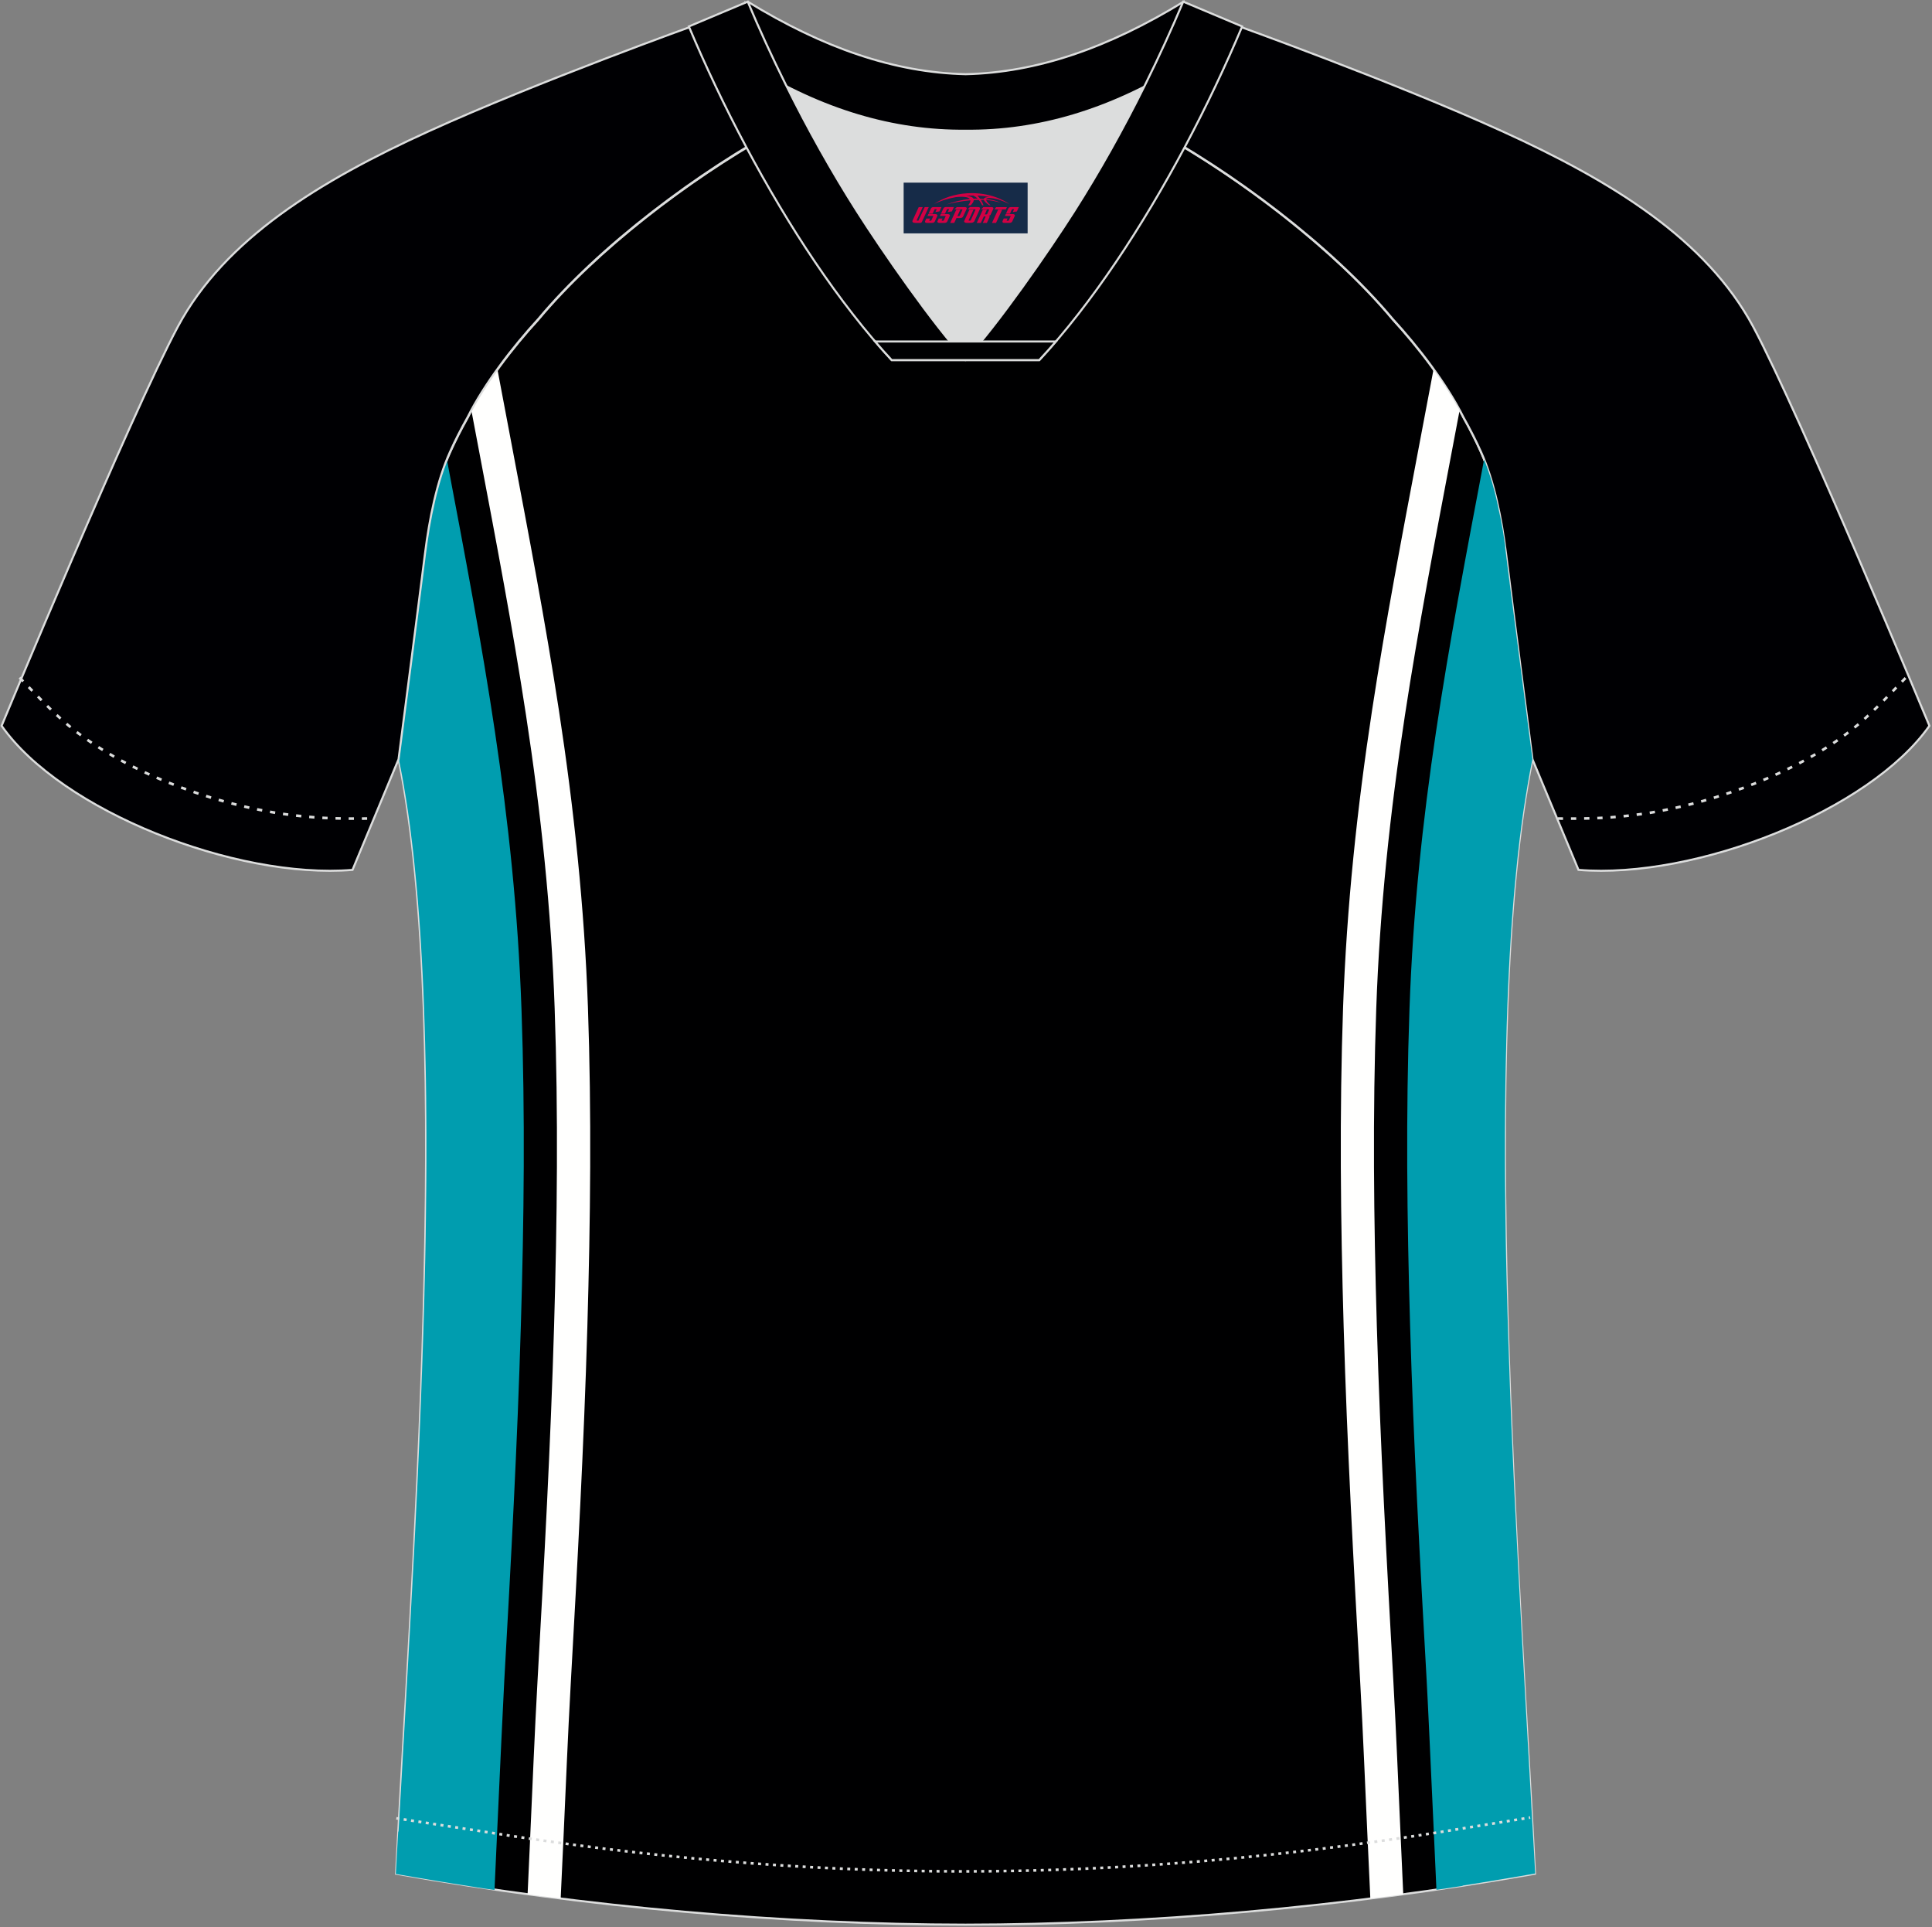 <?xml version="1.0" encoding="utf-8"?>
<!-- Generator: Adobe Illustrator 22.0.0, SVG Export Plug-In . SVG Version: 6.00 Build 0)  -->
<svg xmlns="http://www.w3.org/2000/svg" xmlns:xlink="http://www.w3.org/1999/xlink" version="1.1" id="图层_1" x="0px" y="0px" width="374px" height="373px" viewBox="0 0 374 373" enable-background="new 0 0 374 373" xml:space="preserve">
<rect x="0" y="0" width="374" height="373" fill="#808080" stroke="none"/>
<g>
	<path fill="#000001" stroke="#DCDDDD" stroke-width="0.4" stroke-miterlimit="22.926" d="M291.55,107.27   c1.27,10.18,4.85,37.71,5.11,39.69c-10.86,52.55-2.19,162.18,0.49,215.68c-36.81,6.53-75.42,9.83-110.24,9.86   c-34.82-0.03-73.43-3.33-110.24-9.86c2.68-53.5,11.35-163.13,0.49-215.68c0.26-1.98,3.83-29.51,5.11-39.69   c0.85-6.78,2.31-14.06,4.84-19.68c1.01-2.25,2.15-4.48,3.4-6.7c3.26-6.52,8.77-13.67,13.69-19.02   c11.2-13.44,29.03-27.03,44.74-35.86c0.96-0.54-1.02-15.4-0.07-15.91c3.94,3.32,25.19,3.25,30.33,6.12l-2.64,0.68   c6.1,2.82,12.98,4.24,19.71,4.25c6.74-0.02-2.73-1.43,3.36-4.26l5.69-2.51c5.14-2.86,16.2-2.27,20.14-5.58   c0.73,0.39-1.96,16.43-1.22,16.84c15.87,8.82,34.04,22.6,45.4,36.23c4.92,5.36,10.44,12.5,13.7,19.02c1.25,2.22,2.39,4.46,3.39,6.7   C289.24,93.22,290.7,100.5,291.55,107.27z"/>
	<path fill="#009DAF" d="M100.95,195.3c-1.33-37.72-7.54-69.88-14.44-106.35l-0.09,0.23l-0.01,0.03l-0.01,0.02l-0.1,0.25l0,0   l-0.06,0.16l-0.04,0.12l-0.04,0.12l-0.06,0.17l-0.03,0.07l-0.08,0.21l-0.01,0.03l-0.09,0.24v0.02l-0.08,0.22l-0.02,0.06l-0.06,0.18   l-0.04,0.11l-0.01,0.04l-0.07,0.21l-0.03,0.06l-0.03,0.09l-0.07,0.2l-0.08,0.23l-0.02,0.06l0,0l-0.08,0.25l-0.01,0.05l-0.01,0.03   l-0.08,0.27l-0.05,0.16l-0.04,0.14L85.1,93l-0.08,0.25L85,93.28l-0.02,0.06l-0.07,0.24v0.02l-0.07,0.26l-0.01,0.03l-0.06,0.22   l-0.02,0.08l-0.05,0.18l-0.04,0.13l-0.04,0.13l-0.05,0.18l-0.02,0.08l-0.06,0.23l-0.01,0.03l-0.07,0.26v0.02l-0.06,0.25l-0.02,0.07   l-0.05,0.2l-0.03,0.12l-0.04,0.15l-0.04,0.17l-0.03,0.1L84.1,96.7l-0.01,0.05L84.04,97l0,0l-0.06,0.27l-0.01,0.05l-0.05,0.22   l-0.02,0.1l-0.04,0.17l-0.03,0.15l-0.03,0.12l-0.04,0.2l-0.01,0.07L83.7,98.6v0.02l-0.06,0.27l-0.01,0.03l-0.07,0.32l-0.04,0.19   l-0.03,0.13l-0.03,0.14l-0.04,0.18l-0.02,0.09l-0.05,0.24l-0.01,0.03l-0.05,0.27v0.02l-0.05,0.26l-0.01,0.07l-0.04,0.21l-0.02,0.12   l-0.03,0.15l-0.03,0.17l-0.06,0.32l-0.01,0.05l-0.05,0.27l0,0l-0.05,0.27l-0.01,0.05l-0.04,0.22l-0.02,0.1l-0.03,0.17l-0.02,0.15   l-0.02,0.12l-0.03,0.2l-0.01,0.07l-0.04,0.25v0.02l-0.04,0.27v0.03l-0.04,0.24l-0.01,0.08l-0.03,0.19l-0.02,0.14l-0.02,0.14   l-0.03,0.18l-0.01,0.09l-0.03,0.24v0.04l-0.04,0.27v0.02v0.03v0.02v0.02v0.02v0.02v0.02v0.02v0.03v0.02v0.02v0.02v0.02v0.02v0.01   v0.02v0.02v0.02l-0.01,0.05v0.02l-0.01,0.05v0.02c-0.04,0.32-0.08,0.64-0.12,0.96l-0.01,0.1l0,0l0,0l0,0l-0.06,0.49v0.02   l-0.06,0.49v0.05l-0.06,0.49l-0.01,0.07l-0.06,0.49l-0.01,0.1l-0.06,0.48l-0.02,0.13l-0.06,0.47l-0.02,0.16l-0.06,0.46l-0.08,0.64   l-0.03,0.22l-0.06,0.44l-0.03,0.25l-0.05,0.43l-0.27,2.11l-0.05,0.38l-0.05,0.35c-1.32,10.32-3.1,24.01-3.75,29.02l-0.01,0.09   l-0.03,0.27l-0.01,0.08l-0.13,1l-0.01,0.07l-0.01,0.11l-0.01,0.07l-0.01,0.07l-0.01,0.07v0.03l-0.01,0.06v0.02   c0.17,0.8,0.33,1.61,0.48,2.44c0.05,0.26,0.1,0.53,0.15,0.79c0.1,0.56,0.21,1.12,0.3,1.69c0.06,0.36,0.12,0.73,0.18,1.09   c0.08,0.5,0.17,1.01,0.25,1.52c0.06,0.35,0.11,0.72,0.17,1.08c0.08,0.52,0.16,1.04,0.24,1.56c0.06,0.38,0.11,0.76,0.16,1.15   c0.07,0.53,0.15,1.06,0.22,1.6c0.05,0.39,0.1,0.79,0.15,1.18c0.07,0.52,0.13,1.04,0.19,1.56c0.05,0.43,0.1,0.87,0.16,1.31   c0.06,0.51,0.12,1.02,0.18,1.54c0.05,0.44,0.1,0.89,0.14,1.33c0.06,0.53,0.11,1.07,0.16,1.6l0.13,1.32   c0.05,0.56,0.11,1.11,0.16,1.68c0.04,0.44,0.08,0.88,0.12,1.32c0.05,0.58,0.1,1.17,0.15,1.76c0.04,0.43,0.07,0.85,0.1,1.29   c0.05,0.6,0.09,1.2,0.14,1.81c0.03,0.45,0.07,0.89,0.1,1.35c0.04,0.58,0.08,1.16,0.12,1.75c0.03,0.47,0.06,0.94,0.09,1.41   c0.04,0.62,0.08,1.24,0.11,1.87c0.03,0.45,0.05,0.9,0.08,1.35c0.04,0.64,0.07,1.29,0.1,1.93c0.02,0.44,0.05,0.88,0.07,1.33   c0.05,1.09,0.1,2.18,0.15,3.27l0,0c0.05,1.1,0.09,2.21,0.13,3.33c0.02,0.43,0.03,0.87,0.04,1.3c0.02,0.69,0.05,1.38,0.07,2.07   l0.04,1.48l0.06,1.95l0.03,1.46c0.02,0.68,0.03,1.36,0.05,2.05l0.03,1.35c0.01,0.72,0.03,1.43,0.04,2.15l0.02,1.5l0.03,1.97   l0.01,1.55l0.02,2.07l0.01,1.53l0.01,1.92v1.81v1.76v1.76l-0.01,2.06l-0.01,1.52l-0.02,2.06l-0.02,1.65l-0.02,1.93l-0.02,1.74   l-0.03,2.09l-0.02,1.52l-0.04,2.19l-0.03,1.57v0.06c-0.02,1.19-0.05,2.37-0.08,3.56l0,0c-0.03,1.19-0.06,2.38-0.09,3.57v0.24   l-0.03,1.01c-0.02,0.86-0.04,1.71-0.07,2.57l-0.05,1.62l-0.06,2.03l-0.06,1.85l-0.06,1.83l-0.06,1.81l-0.07,2.01l-0.06,1.54   l-0.07,2l-0.08,2.17l-0.05,1.28l-0.09,2.26l-0.07,1.73l-0.06,1.55l-0.09,2.18l-0.08,1.77l-0.07,1.55l-0.09,2.08l-0.06,1.31   l-0.12,2.51l-0.03,0.56l-0.14,2.86l-0.04,0.9l-0.13,2.69l-0.16,3.19l-0.01,0.23l-0.18,3.39l0,0l-0.18,3.36l-0.01,0.22l-0.17,3.11   l-0.02,0.44l-0.07,1.23l-0.12,2.27v0.02l-0.14,2.61l-0.05,0.86l-0.05,0.81l-0.13,2.41l-0.01,0.21l-0.12,2.12l-0.07,1.26l-0.11,1.89   l-0.08,1.45l-0.09,1.65l-0.09,1.63l-0.08,1.42l-0.1,1.81l-0.07,1.2l-0.11,1.98L78.09,338l-0.12,2.13l-0.04,0.77l-0.13,2.28   l-0.03,0.57l-0.14,2.42l-0.02,0.37l-0.15,2.55l-0.01,0.19l-0.15,2.67l0,0l-0.01,0.18l-0.01,0.17l-0.01,0.18l-0.01,0.18l-0.01,0.17   L77.24,353l-0.01,0.17l-0.01,0.18l-0.01,0.17l-0.01,0.17l-0.01,0.17l-0.01,0.17l-0.01,0.17l-0.01,0.17l-0.08,0.24l-0.01,0.17l0,0   l-0.01,0.17l-0.01,0.17l-0.01,0.17l-0.01,0.17l-0.01,0.17L77,355.97l-0.01,0.17l-0.01,0.17l-0.01,0.17l-0.01,0.17l-0.01,0.17   l-0.01,0.17l-0.01,0.17l-0.01,0.17l-0.01,0.17l0,0l-0.01,0.17l-0.01,0.17l-0.01,0.17l-0.01,0.17l-0.09,1.64l-0.01,0.16l-0.01,0.16   l0,0v0.01l-0.1,1.9l-0.01,0.16l-0.01,0.15l-0.01,0.16l-0.01,0.16l1.19,0.21l0.3,0.05l0.25,0.04l0.05,0.01l0.09,0.02l1.39,0.24   l0.19,0.03l0.1,0.02l1.19,0.2l0.3,0.05l0.14,0.02l0.15,0.03l0.3,0.05l0.6,0.1l0.3,0.05l0.3,0.05l0.09,0.01l0.21,0.04l0.89,0.15   l0.3,0.05l0.3,0.05l0.04,0.01l0.26,0.04l1.19,0.19l0.29,0.05h0.01l0.3,0.05l1.43,0.23l0.06,0.01l1.5,0.23l0.18,0.03l0.12,0.02   l0.09,0.02l1.11,0.17l0.3,0.05l0.13,0.02l0.17,0.03l1.5,0.23l0.08,0.01l0.22,0.03l1.5,0.22c0.16-3.51,0.33-7.18,0.49-10.82   c0.61-13.34,1.21-26.27,1.4-29.7c1.29-22.9,2.54-45.79,3.21-68.76C101.44,236.09,101.67,215.65,100.95,195.3z"/>
	<path fill="#FFFFFE" d="M108.54,367.45l0.05-1.14l0.44-9.54l0.06-1.27c0.45-9.86,0.84-19.72,1.39-29.57   c1.29-23.02,2.55-46.05,3.22-69.11c0.6-20.65,0.83-41.31,0.11-61.96c-0.68-19.24-2.71-38.38-5.62-57.41   c-2.6-17.03-5.84-33.95-9.04-50.87L96.3,71.52l0,0c-1.88,2.61-3.63,5.3-5.05,7.92l1.58,8.34c3.19,16.85,6.41,33.7,9,50.65   c2.88,18.82,4.88,37.63,5.54,56.67c0.72,20.51,0.49,41.04-0.11,61.55c-0.67,22.99-1.93,45.97-3.22,68.94   c-0.55,9.86-0.94,19.77-1.39,29.64l-0.03,0.67l-0.46,10.15l-0.03,0.6C104.27,366.91,106.4,367.18,108.54,367.45z"/>
	<path fill="#000003" stroke="#DCDDDD" stroke-width="0.4" stroke-miterlimit="22.926" d="M222,24.33   c7.07-5.95,12.46-12.55,16.99-19.55c0,0,30.63,10.99,51.78,20.61c21.15,9.61,39.53,20.88,48.62,37.85   c9.08,16.97,34.11,77.23,34.11,77.23c-11.56,16.47-45.26,29.73-67.93,27.89l-8.91-21.4c0,0-3.8-29.24-5.12-39.81   c-0.85-6.78-2.31-14.06-4.84-19.68c-1.01-2.25-2.15-4.48-3.4-6.7c-3.26-6.52-8.77-13.67-13.69-19.02   C257.72,47.5,238.36,33.07,222,24.33z"/>
	<path fill="#000003" stroke="#DCDDDD" stroke-width="0.4" stroke-miterlimit="22.926" d="M151.8,24.33   c-7.08-5.95-12.46-12.55-16.99-19.55c0,0-30.63,10.99-51.78,20.61C61.88,35,43.49,46.27,34.42,63.24   c-9.08,16.97-34.11,77.23-34.11,77.23c11.56,16.47,45.25,29.73,67.93,27.89l8.91-21.4c0,0,3.8-29.24,5.12-39.81   c0.85-6.78,2.31-14.06,4.84-19.68c1.01-2.25,2.15-4.48,3.4-6.7c3.26-6.52,8.77-13.67,13.69-19.02   C116.09,47.5,135.44,33.07,151.8,24.33z"/>
	<path fill="none" stroke="#DCDDDD" stroke-width="0.51" stroke-miterlimit="22.926" stroke-dasharray="1.02,1.531" d="   M3.79,131.14c2.92,3.02,6.08,6.41,9.27,9.1c10.32,8.74,27.36,15.21,41.61,17.27c5.61,0.81,10.34,0.99,16.71,0.91"/>
	<path fill="none" stroke="#DCDDDD" stroke-width="0.51" stroke-miterlimit="22.926" stroke-dasharray="1.02,1.531" d="   M368.87,131.22c-2.9,3-6.03,6.35-9.19,9.02c-10.32,8.74-27.36,15.21-41.61,17.27c-5.61,0.81-10.34,0.99-16.71,0.91"/>
	<path fill="#000002" stroke="#DCDDDD" stroke-width="0.4" stroke-miterlimit="22.926" d="M145.44,12.88   c13.69,8.44,27.53,12.57,41.51,12.42c13.98,0.15,27.82-3.98,41.51-12.42c1.75-6.97,0.68-12.56,0.68-12.56   c-14.63,8.96-28.42,13.72-42.2,14.04c-13.77-0.31-27.57-5.07-42.2-14.04C144.75,0.32,143.68,5.92,145.44,12.88z"/>
	<path fill="#DCDDDD" d="M218.12,18.43c-10.31,4.7-20.7,6.99-31.17,6.88c-10.47,0.11-20.86-2.18-31.17-6.88   c-1.16-0.53-2.32-1.09-3.48-1.68c4.1,8.24,8.7,16.46,13.6,24.17c4.88,7.67,14.79,21.97,21.04,28.72l-0.04,0.06   c6.25-6.75,16.16-21.05,21.04-28.72c4.91-7.71,9.5-15.93,13.6-24.17l0.02-0.04C220.42,17.35,219.27,17.9,218.12,18.43z"/>
	<path fill="#000002" stroke="#DCDDDD" stroke-width="0.4" stroke-miterlimit="22.926" d="M152.12,16.4   c-2.68-5.4-5.16-10.81-7.37-16.08l-11.4,4.8c3.2,7.6,6.93,15.5,11.06,23.25c8.22,15.44,18,30.33,28.21,41.32h14.28l0.04-0.06   c-6.25-6.75-16.16-21.05-21.04-28.72c-4.91-7.71-9.5-15.93-13.6-24.17C152.24,16.63,152.18,16.51,152.12,16.4z"/>
	<path fill="#000002" stroke="#DCDDDD" stroke-width="0.4" stroke-miterlimit="22.926" d="M221.68,16.4   c2.68-5.4,5.15-10.81,7.37-16.08l11.41,4.8c-3.2,7.6-6.93,15.5-11.06,23.25c-8.22,15.44-18,30.33-28.21,41.32h-14.28l-0.04-0.06   c6.25-6.75,16.16-21.05,21.04-28.72c4.91-7.71,9.5-15.93,13.6-24.17C221.57,16.63,221.62,16.51,221.68,16.4z"/>
	<path fill="#000002" stroke="#DCDDDD" stroke-width="0.4" stroke-miterlimit="22.926" d="M186.9,69.69h14.28   c1.08-1.16,2.15-2.36,3.22-3.6h-14.38h-0.09h-6.05H169.4c1.06,1.24,2.14,2.44,3.21,3.6H186.9z"/>
	<path fill="#009DAF" d="M272.85,195.3c1.33-37.72,7.54-69.88,14.44-106.35l0.09,0.23l0.01,0.03l0.01,0.02l0.1,0.25l0,0l0.06,0.16   l0.05,0.12l0.04,0.12l0.06,0.17l0.03,0.07l0.08,0.21l0.01,0.03l0.09,0.24l0.01,0.02l0.08,0.22l0.02,0.06l0.06,0.18l0.04,0.11   l0.01,0.04l0.07,0.21l0.01,0.04l0.03,0.09l0.07,0.2L288.4,92l0.02,0.06l0,0l0.08,0.25l0.02,0.05l0.01,0.03l0.08,0.27l0.05,0.16   l0.04,0.14l0.01,0.02l0.08,0.25l0.01,0.03l0.02,0.06l0.07,0.24v0.02l0.07,0.26l0.01,0.03l0.06,0.22l0.02,0.08l0.05,0.18l0.04,0.13   l0.04,0.13l0.05,0.18l0.02,0.08l0.06,0.23l0.01,0.03l0.07,0.26v0.02l0.06,0.25l0.02,0.07l0.05,0.2l0.03,0.12l0.04,0.15l0.04,0.17   l0.02,0.1l0.05,0.21l0.01,0.05l0.06,0.27l0,0l0.06,0.27l0.01,0.05l0.05,0.22l0.02,0.1l0.04,0.17l0.03,0.15l0.03,0.12l0.04,0.2   l0.01,0.07l0.05,0.25v0.02l0.06,0.27l0.01,0.03l0.07,0.32l0.04,0.19l0.03,0.13l0.03,0.14l0.04,0.18l0.02,0.09l0.05,0.24l0.01,0.03   l0.05,0.27v0.02l0.05,0.26l0.01,0.07l0.04,0.21l0.02,0.12l0.03,0.15l0.03,0.17l0.06,0.32l0.01,0.05l0.05,0.27l0,0l0.05,0.27   l0.01,0.05l0.04,0.22l0.02,0.1l0.03,0.17l0.02,0.15l0.02,0.12l0.03,0.2l0.01,0.07l0.04,0.25v0.02l0.04,0.27l0.01,0.03l0.04,0.24   l0.01,0.08l0.03,0.19l0.02,0.14l0.02,0.14l0.03,0.18l0.01,0.09l0.03,0.24l0.01,0.04l0.04,0.27v0.02v0.03v0.02v0.02v0.02v0.02v0.02   v0.02v0.03v0.02v0.02v0.02v0.02v0.02v0.01v0.02v0.02v0.02l0.01,0.05v0.02l0.01,0.05v0.02c0.04,0.32,0.08,0.64,0.13,0.96l0.01,0.1   l0,0l0,0l0,0l0.06,0.49v0.02l0.06,0.49l0.01,0.05l0.06,0.49l0.01,0.07l0.06,0.49l0.01,0.1l0.06,0.48l0.02,0.13l0.06,0.47l0.02,0.16   l0.06,0.46l0.08,0.64l0.03,0.22l0.06,0.44l0.03,0.25l0.05,0.43l0.27,2.11l0.05,0.38l0.05,0.35c1.32,10.32,3.09,24.01,3.75,29.02   l0.01,0.09l0.04,0.27l0.01,0.08l0.13,1l0.01,0.07l0.01,0.11l0.01,0.07l0.01,0.07l0.01,0.07v0.03l0.01,0.06v0.02   c-0.17,0.8-0.33,1.61-0.48,2.44c-0.05,0.26-0.1,0.53-0.14,0.79c-0.1,0.56-0.21,1.12-0.3,1.69c-0.06,0.36-0.12,0.73-0.18,1.09   c-0.08,0.5-0.17,1.01-0.25,1.52c-0.06,0.35-0.11,0.72-0.17,1.08c-0.08,0.52-0.16,1.04-0.24,1.56c-0.06,0.38-0.11,0.76-0.16,1.15   c-0.07,0.53-0.15,1.06-0.22,1.6c-0.05,0.39-0.1,0.79-0.15,1.18c-0.07,0.52-0.13,1.04-0.2,1.56c-0.05,0.43-0.1,0.87-0.15,1.31   c-0.06,0.51-0.12,1.02-0.18,1.54c-0.05,0.44-0.1,0.89-0.14,1.33c-0.05,0.53-0.11,1.07-0.16,1.6l-0.13,1.32   c-0.05,0.56-0.11,1.11-0.16,1.68c-0.04,0.44-0.08,0.88-0.12,1.32c-0.05,0.58-0.1,1.17-0.15,1.76c-0.04,0.43-0.07,0.85-0.1,1.29   c-0.05,0.6-0.09,1.2-0.14,1.81c-0.03,0.45-0.07,0.89-0.1,1.35c-0.04,0.58-0.08,1.16-0.12,1.75c-0.03,0.47-0.06,0.94-0.09,1.41   c-0.04,0.62-0.07,1.24-0.11,1.87c-0.03,0.45-0.05,0.9-0.08,1.35c-0.04,0.64-0.07,1.29-0.1,1.93c-0.02,0.44-0.05,0.88-0.07,1.33   c-0.05,1.09-0.1,2.18-0.15,3.27l0,0c-0.05,1.1-0.09,2.21-0.13,3.33c-0.02,0.43-0.03,0.87-0.04,1.3c-0.02,0.69-0.05,1.38-0.07,2.07   l-0.04,1.48l-0.05,1.95l-0.03,1.46c-0.02,0.68-0.03,1.36-0.05,2.05l-0.03,1.35c-0.01,0.72-0.02,1.43-0.04,2.15l-0.02,1.5   l-0.02,1.97l-0.02,1.55l-0.02,2.07l-0.01,1.53l-0.01,1.92v1.81v1.76v1.76l0.01,2.06l0.01,1.52l0.02,2.06l0.02,1.65l0.02,1.93   l0.02,1.74l0.03,2.09l0.02,1.52l0.04,2.19l0.03,1.57v0.06c0.02,1.19,0.05,2.37,0.08,3.56l0,0c0.03,1.19,0.06,2.38,0.09,3.57   l0.01,0.24l0.03,1.01c0.02,0.86,0.04,1.71,0.07,2.57l0.05,1.62l0.06,2.03l0.06,1.85l0.06,1.83l0.06,1.81l0.07,2.01l0.05,1.54   l0.07,2l0.08,2.17l0.05,1.28l0.09,2.26l0.07,1.73l0.07,1.55l0.09,2.18l0.08,1.77l0.07,1.55l0.09,2.08l0.06,1.31l0.12,2.51   l0.03,0.56l0.14,2.86l0.05,0.9l0.13,2.69l0.16,3.19l0.01,0.23l0.17,3.39l0,0l0.18,3.36l0.01,0.22l0.17,3.11l0.02,0.44l0.07,1.23   l0.12,2.27v0.02l0.14,2.61l0.05,0.86l0.04,0.81l0.14,2.41l0.01,0.21l0.12,2.12l0.07,1.26l0.11,1.89l0.08,1.45l0.09,1.65l0.09,1.63   l0.08,1.42l0.1,1.81l0.07,1.2l0.11,1.97l0.06,0.98l0.12,2.13l0.04,0.77l0.13,2.28l0.03,0.57l0.14,2.42l0.02,0.37l0.14,2.55   l0.01,0.19l0.15,2.67l0,0l0.01,0.18l0.01,0.17l0.01,0.18l0.01,0.18l0.01,0.17l0.01,0.17l0.01,0.17l0.01,0.18l0.01,0.17l0.01,0.17   l0.01,0.17l0.01,0.17l0.01,0.17l0.01,0.17l0.01,0.17l0.01,0.17l0,0l0.01,0.17l0.01,0.17l0.01,0.17l0.01,0.17l0.01,0.17l0.02,0.34   l0.01,0.17l0.01,0.17l0.01,0.17l0.01,0.17l0.01,0.17l0.01,0.17l0.01,0.17l0.01,0.17l0.01,0.17l0,0l0.01,0.17l0.01,0.17l0.01,0.17   l0.01,0.17l0.09,1.64l0.01,0.16l0.01,0.16l0,0v0.01l0.1,1.9l0.01,0.16l0.01,0.15l0.01,0.16l0.01,0.16l-1.19,0.21l-0.3,0.05   l-0.24,0.04l-0.05,0.01l-0.09,0.02l-1.39,0.24l-0.19,0.03l-0.1,0.02l-1.19,0.2l-0.3,0.05l-0.14,0.02l-0.15,0.03l-0.3,0.05l-0.6,0.1   l-0.3,0.05l-0.3,0.05l-0.09,0.01l-0.21,0.04l-0.89,0.15l-0.3,0.05l-0.3,0.05l-0.04,0.01l-0.26,0.04l-1.19,0.19l-0.29,0.05h-0.01   l-0.3,0.05l-1.43,0.23l-0.06,0.01l-1.49,0.23l-0.18,0.03l-0.12,0.02l-0.12,0.07l-1.11,0.17l-0.3,0.05l-0.13,0.02l-0.17,0.02   l-1.5,0.23l-0.08,0.02l-0.22,0.03l-1.5,0.22c-0.16-3.52-0.33-7.18-0.49-10.82c-0.61-13.34-1.2-26.27-1.4-29.7   c-1.29-22.9-2.54-45.79-3.21-68.76C272.37,236.09,272.13,215.65,272.85,195.3z"/>
	<path fill="#FFFFFE" d="M265.27,367.45l-0.05-1.14l-0.44-9.54l-0.06-1.27c-0.45-9.86-0.84-19.72-1.39-29.57   c-1.29-23.02-2.55-46.05-3.22-69.11c-0.6-20.65-0.83-41.31-0.11-61.96c0.68-19.24,2.71-38.38,5.61-57.41   c2.6-17.03,5.84-33.95,9.04-50.87l2.85-15.06l0,0c1.89,2.61,3.63,5.3,5.05,7.92l-1.58,8.34c-3.19,16.85-6.41,33.7-9,50.65   c-2.88,18.82-4.88,37.63-5.55,56.67c-0.72,20.51-0.49,41.04,0.11,61.55c0.67,22.99,1.93,45.97,3.21,68.94   c0.55,9.86,0.94,19.77,1.39,29.64l0.03,0.67l0.46,10.15l0.03,0.6C269.53,366.91,267.4,367.18,265.27,367.45z"/>
	<path fill="none" stroke="#DCDDDD" stroke-width="0.51" stroke-miterlimit="22.926" stroke-dasharray="0.576,0.865" d="   M76.72,351.91c1.31,0.22,15.14,2.3,16.45,2.51c30.89,4.95,61.95,7.77,93.3,7.77c30.85,0,61.41-2.73,91.81-7.53   c1.8-0.28,16.13-2.59,17.93-2.89"/>
	
</g>
<g id="tag_logo">
	<rect y="35.35" fill="#162B48" width="24" height="9.818" x="174.93"/>
	<g>
		<path fill="#D30044" d="M190.89,38.54l0.005-0.011c0.131-0.311,1.085-0.262,2.351,0.071c0.715,0.24,1.44,0.54,2.193,0.9    c-0.218-0.147-0.447-0.289-0.682-0.42l0.011,0.005l-0.011-0.005c-1.478-0.845-3.218-1.418-5.1-1.62    c-1.282-0.115-1.658-0.082-2.411-0.055c-2.449,0.142-4.68,0.905-6.458,2.095c1.26-0.638,2.722-1.075,4.195-1.336    c1.467-0.18,2.476-0.033,2.771,0.344c-1.691,0.175-3.469,0.633-4.555,1.075c1.156-0.338,2.967-0.665,4.647-0.813    c0.016,0.251-0.115,0.567-0.415,0.96h0.475c0.376-0.382,0.584-0.725,0.595-1.004c0.333-0.022,0.66-0.033,0.971-0.033    C189.72,38.98,189.93,39.33,190.13,39.72h0.262c-0.125-0.344-0.295-0.687-0.518-1.036c0.207,0,0.393,0.005,0.567,0.011    c0.104,0.267,0.496,0.66,1.058,1.025h0.245c-0.442-0.365-0.753-0.753-0.835-1.004c1.047,0.065,1.696,0.224,2.885,0.513    C192.71,38.8,191.97,38.63,190.89,38.54z M188.45,38.45c-0.164-0.295-0.655-0.485-1.402-0.551    c0.464-0.033,0.922-0.055,1.364-0.055c0.311,0.147,0.589,0.344,0.84,0.589C188.99,38.43,188.72,38.44,188.45,38.45z M190.43,38.5c-0.224-0.016-0.458-0.027-0.715-0.044c-0.147-0.202-0.311-0.398-0.502-0.6c0.082,0,0.164,0.005,0.24,0.011    c0.72,0.033,1.429,0.125,2.138,0.273C190.92,38.1,190.54,38.26,190.43,38.5z"/>
		<path fill="#D30044" d="M177.85,40.08L176.68,42.63C176.5,43,176.77,43.14,177.25,43.14l0.873,0.005    c0.115,0,0.251-0.049,0.327-0.175l1.342-2.891H179.01L177.79,42.71H177.62c-0.147,0-0.185-0.033-0.147-0.125l1.156-2.504H177.85L177.85,40.08z M179.71,41.43h1.271c0.36,0,0.584,0.125,0.442,0.425L180.95,42.89C180.85,43.11,180.58,43.14,180.35,43.14H179.43c-0.267,0-0.442-0.136-0.349-0.333l0.235-0.513h0.742L179.88,42.67C179.86,42.72,179.9,42.73,179.96,42.73h0.18    c0.082,0,0.125-0.016,0.147-0.071l0.376-0.813c0.011-0.022,0.011-0.044-0.055-0.044H179.54L179.71,41.43L179.71,41.43z M180.53,41.36h-0.78l0.475-1.025c0.098-0.218,0.338-0.256,0.578-0.256H182.25L181.86,40.92L181.08,41.04l0.262-0.562H181.05c-0.082,0-0.12,0.016-0.147,0.071L180.53,41.36L180.53,41.36z M182.12,41.43L181.95,41.8h1.069c0.06,0,0.06,0.016,0.049,0.044    L182.69,42.66C182.67,42.71,182.63,42.73,182.55,42.73H182.37c-0.055,0-0.104-0.011-0.082-0.06l0.175-0.376H181.72L181.49,42.81C181.39,43,181.57,43.14,181.84,43.14h0.916c0.24,0,0.502-0.033,0.605-0.251l0.475-1.031c0.142-0.3-0.082-0.425-0.442-0.425H182.12L182.12,41.43z M182.93,41.36l0.371-0.818c0.022-0.055,0.06-0.071,0.147-0.071h0.295L183.48,41.03l0.791-0.115l0.387-0.845H183.21c-0.24,0-0.48,0.038-0.578,0.256L182.16,41.36L182.93,41.36L182.93,41.36z M185.33,41.82h0.278c0.087,0,0.153-0.022,0.202-0.115    l0.496-1.075c0.033-0.076-0.011-0.12-0.125-0.12H184.78l0.431-0.431h1.522c0.355,0,0.485,0.153,0.393,0.355l-0.676,1.445    c-0.06,0.125-0.175,0.333-0.644,0.327l-0.649-0.005L184.72,43.14H183.94l1.178-2.558h0.785L185.33,41.82L185.33,41.82z     M187.92,42.63c-0.022,0.049-0.06,0.076-0.142,0.076h-0.191c-0.082,0-0.109-0.027-0.082-0.076l0.944-2.051h-0.785l-0.987,2.138    c-0.125,0.273,0.115,0.415,0.453,0.415h0.72c0.327,0,0.649-0.071,0.769-0.322l1.085-2.384c0.093-0.202-0.06-0.355-0.415-0.355    h-1.533l-0.431,0.431h1.38c0.115,0,0.164,0.033,0.131,0.104L187.92,42.63L187.92,42.63z M190.64,41.5h0.278    c0.087,0,0.158-0.022,0.202-0.115l0.344-0.753c0.033-0.076-0.011-0.12-0.125-0.12h-1.402l0.425-0.431h1.527    c0.355,0,0.485,0.153,0.393,0.355l-0.529,1.124c-0.044,0.093-0.147,0.18-0.393,0.18c0.224,0.011,0.256,0.158,0.175,0.327    l-0.496,1.075h-0.785l0.54-1.167c0.022-0.055-0.005-0.087-0.104-0.087h-0.235L189.87,43.14h-0.785l1.178-2.558h0.785L190.64,41.5L190.64,41.5z M193.21,40.59L192.03,43.14h0.785l1.184-2.558H193.21L193.21,40.59z M194.72,40.52l0.202-0.431h-2.1l-0.295,0.431    H194.72L194.72,40.52z M194.7,41.43h1.271c0.36,0,0.584,0.125,0.442,0.425l-0.475,1.031c-0.104,0.218-0.371,0.251-0.605,0.251    h-0.916c-0.267,0-0.442-0.136-0.349-0.333l0.235-0.513h0.742L194.87,42.67c-0.022,0.049,0.022,0.06,0.082,0.06h0.18    c0.082,0,0.125-0.016,0.147-0.071l0.376-0.813c0.011-0.022,0.011-0.044-0.049-0.044h-1.069L194.7,41.43L194.7,41.43z     M195.51,41.36H194.73l0.475-1.025c0.098-0.218,0.338-0.256,0.578-0.256h1.451l-0.387,0.845l-0.791,0.115l0.262-0.562h-0.295    c-0.082,0-0.12,0.016-0.147,0.071L195.51,41.36z"/>
	</g>
</g>
</svg>